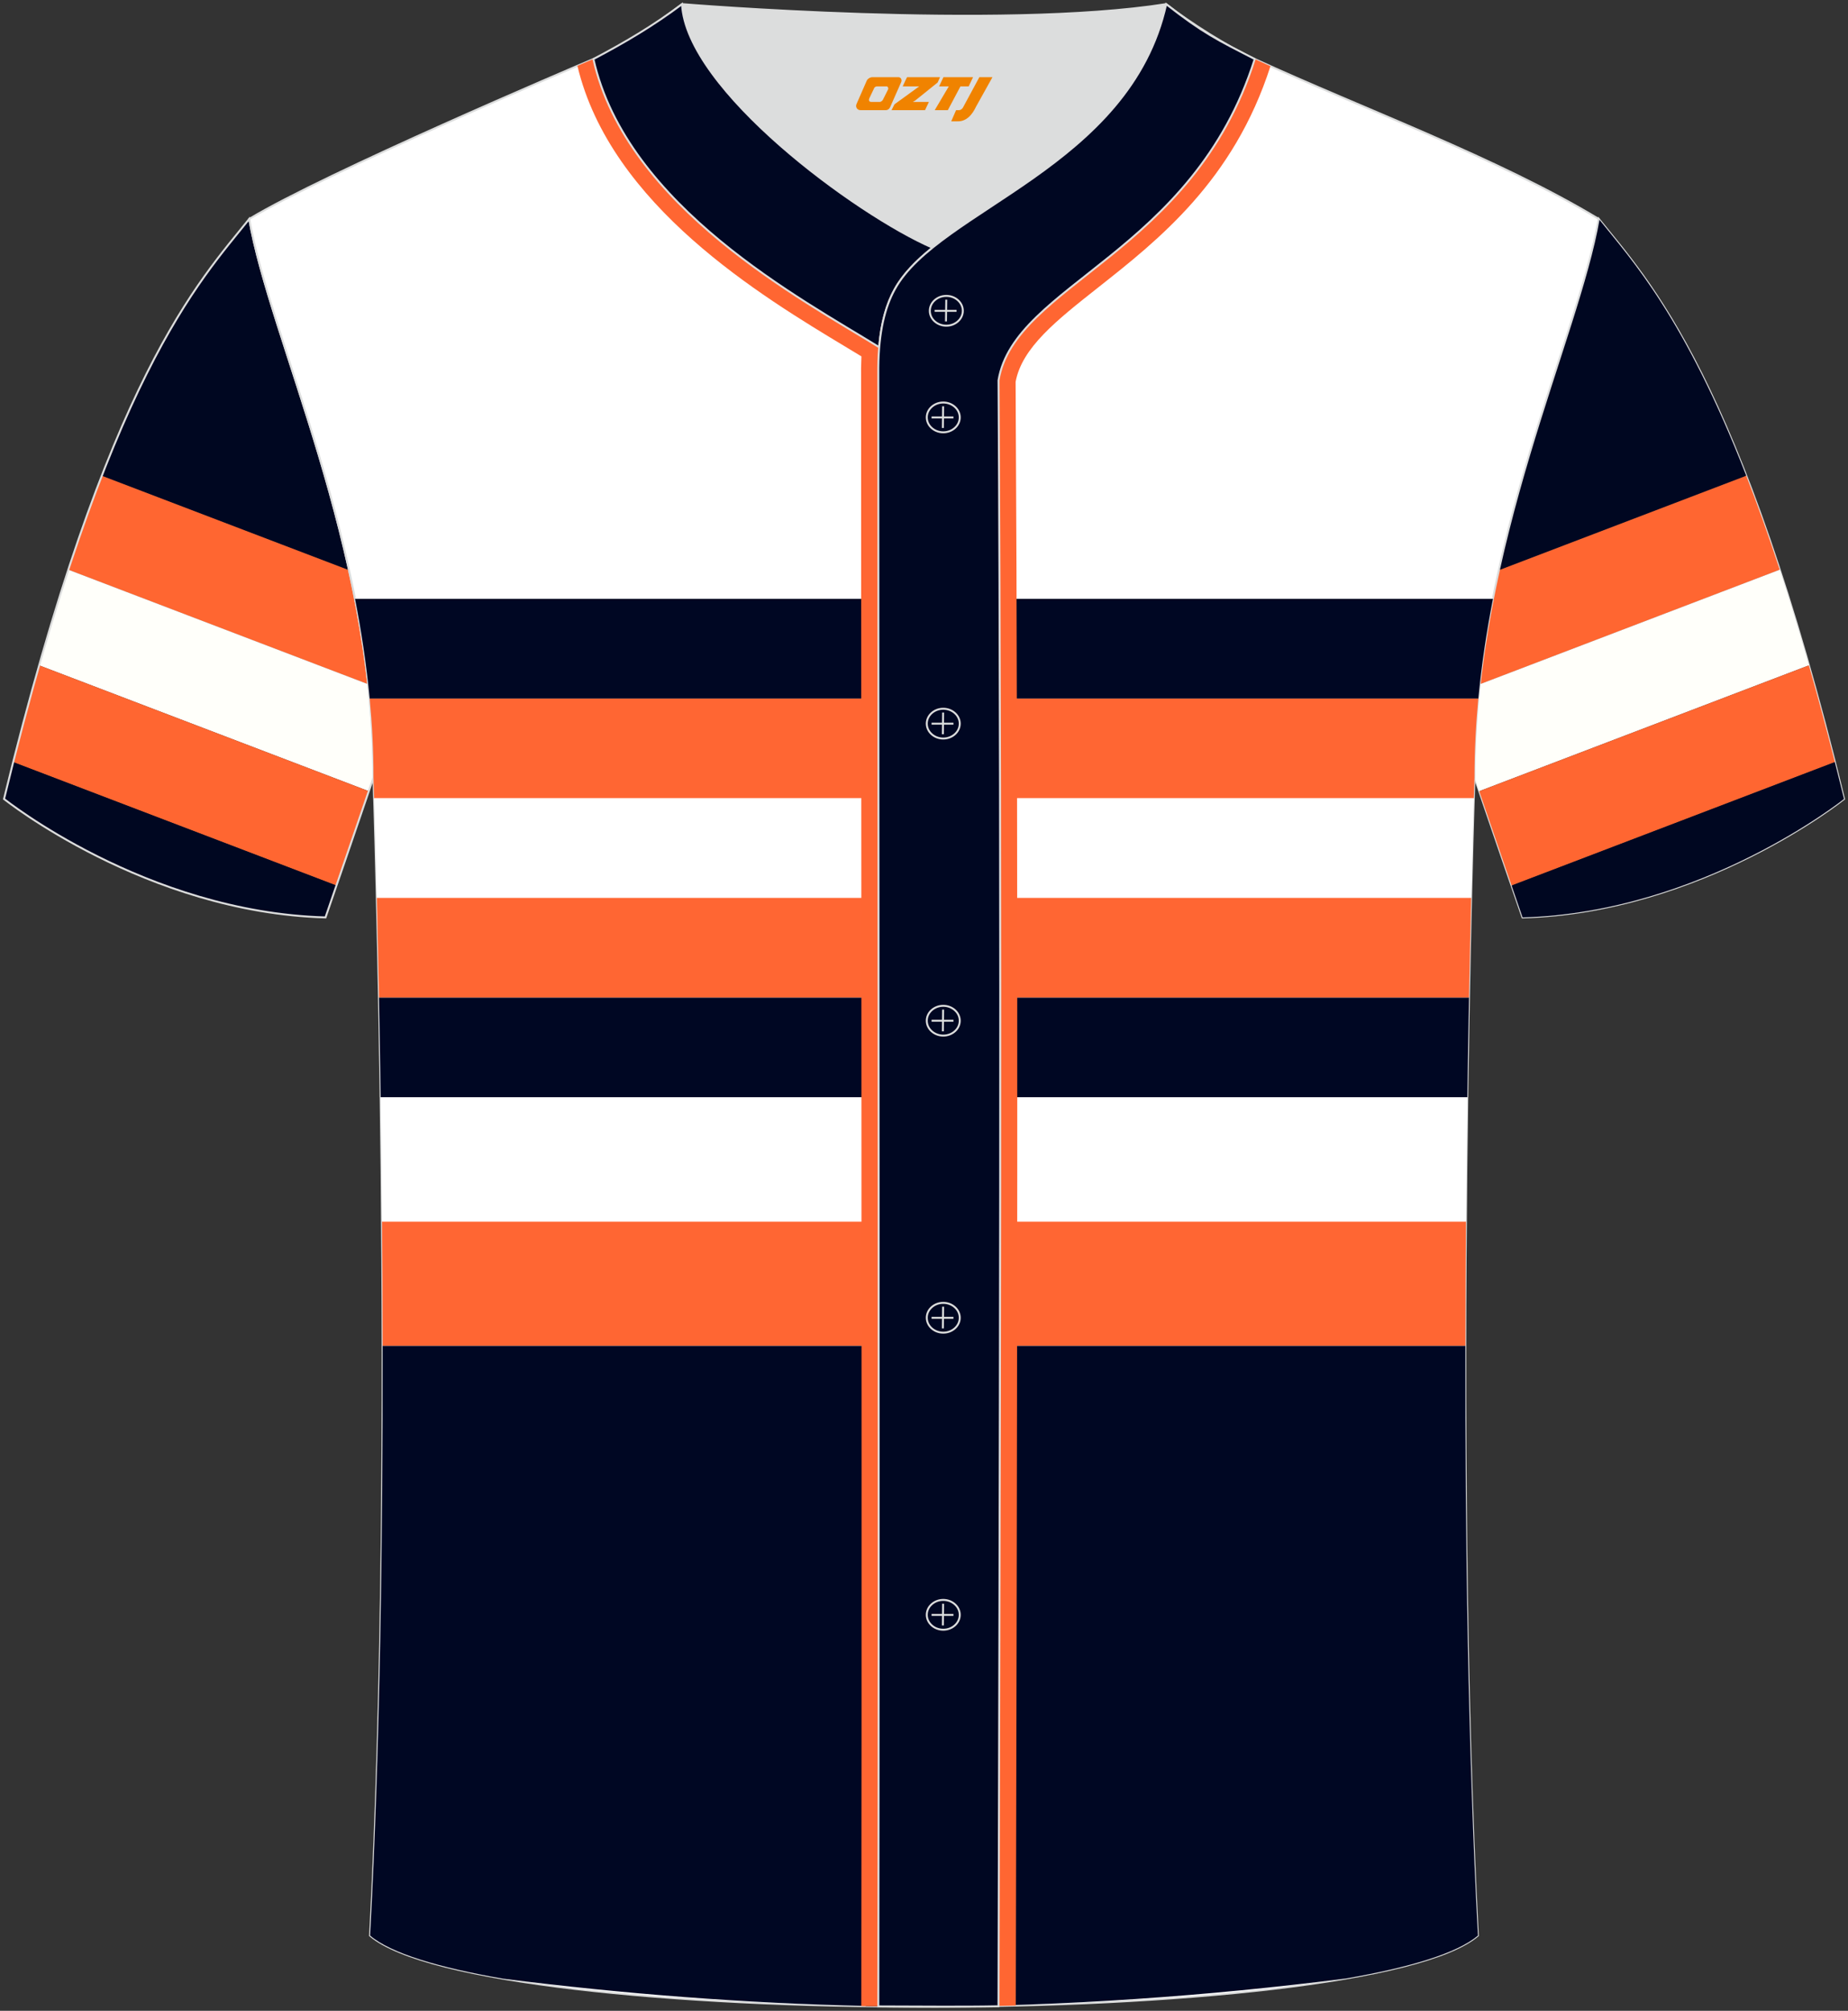 <?xml version="1.0" encoding="utf-8"?>
<!-- Generator: Adobe Illustrator 24.0.0, SVG Export Plug-In . SVG Version: 6.00 Build 0)  -->
<svg xmlns="http://www.w3.org/2000/svg" xmlns:xlink="http://www.w3.org/1999/xlink" version="1.1" id="图层_1" x="0px" y="0px" width="380.86px" height="414.34px" viewBox="0 0 380.86 414.34" enable-background="new 0 0 380.86 414.34" xml:space="preserve">
<rect x="0" y="0" width="380.86" height="414.34" fill="#333333" stroke="none"/>
<g>
	<path fill-rule="evenodd" clip-rule="evenodd" fill="none" stroke="#DCDDDD" stroke-width="0.4" stroke-miterlimit="22.926" d="   M329.49,45.11c10.24,12.81,29.37,32.44,50.55,119.52c0,0-29.2,23.38-66.25,24.41c0,0-7.17-20.83-9.9-28.86   C303.89,112.38,325.2,69.89,329.49,45.11z"/>
	<g>
		<path fill-rule="evenodd" clip-rule="evenodd" fill="#000721" d="M308.92,117.49l50.97-19.46c-12.74-32.74-23.55-44.36-30.4-52.92    C326.54,62.18,315.5,87.66,308.92,117.49z"/>
		<path fill-rule="evenodd" clip-rule="evenodd" fill="#FF6631" d="M359.89,98.04l-50.97,19.46c-1.67,7.58-3.05,15.44-3.94,23.51    l61.81-23.6C364.44,110.23,362.14,103.81,359.89,98.04z"/>
		<path fill-rule="evenodd" clip-rule="evenodd" fill="#FFFFFA" d="M366.78,117.39l-61.81,23.6c-0.69,6.28-1.09,12.69-1.09,19.2    l0.97,2.84l67.94-25.93C370.76,129.96,368.76,123.41,366.78,117.39z"/>
		<path fill-rule="evenodd" clip-rule="evenodd" fill="#FF6631" d="M372.8,137.1l-67.94,25.93c1.89,5.52,4.71,13.73,6.67,19.44    l66.62-25.44C376.35,149.92,374.56,143.29,372.8,137.1z"/>
		<path fill-rule="evenodd" clip-rule="evenodd" fill="#000721" d="M378.15,157.03l-66.62,25.44l2.26,6.57    c37.05-1.02,66.25-24.41,66.25-24.41C379.41,162.04,378.78,159.51,378.15,157.03z"/>
	</g>
	<g>
		<path fill-rule="evenodd" clip-rule="evenodd" fill="#000721" d="M71.94,117.49L20.97,98.03c12.74-32.74,23.55-44.36,30.4-52.92    C54.33,62.18,65.36,87.66,71.94,117.49z"/>
		<path fill-rule="evenodd" clip-rule="evenodd" fill="#FF6631" d="M20.97,98.04l50.97,19.46c1.67,7.58,3.05,15.44,3.94,23.51    l-61.81-23.6C16.43,110.23,18.73,103.81,20.97,98.04z"/>
		<path fill-rule="evenodd" clip-rule="evenodd" fill="#FFFFFA" d="M14.08,117.39l61.81,23.6c0.69,6.28,1.09,12.69,1.09,19.2    l-0.97,2.84L8.07,137.1C10.1,129.96,12.11,123.41,14.08,117.39z"/>
		<path fill-rule="evenodd" clip-rule="evenodd" fill="#FF6631" d="M8.07,137.1l67.94,25.93c-1.89,5.52-4.71,13.73-6.67,19.44    L2.71,157.03C4.52,149.92,6.3,143.29,8.07,137.1z"/>
		<path fill-rule="evenodd" clip-rule="evenodd" fill="#000721" d="M2.71,157.03l66.62,25.44l-2.26,6.57    c-37.05-1.02-66.25-24.41-66.25-24.41C1.46,162.04,2.09,159.51,2.71,157.03z"/>
	</g>
	<path fill-rule="evenodd" clip-rule="evenodd" fill="none" stroke="#DCDDDD" stroke-width="0.4" stroke-miterlimit="22.926" d="   M51.37,45.11C41.13,57.93,22,77.56,0.83,164.63c0,0,29.2,23.38,66.25,24.41c0,0,7.17-20.83,9.9-28.86   C76.98,112.38,55.66,69.89,51.37,45.11z"/>
	
		<path fill-rule="evenodd" clip-rule="evenodd" fill="#FFFFFF" stroke="#DCDDDD" stroke-width="0.4" stroke-miterlimit="22.926" d="   M76.27,398.84c5.38-101.42,0.7-238.66,0.7-238.66c0-47.82-21.33-90.3-25.6-115.07c15.77-9.52,66.73-31.17,70.91-32.94   c6.38-2.69,12.75-7.17,18.28-11.32c0,0,65.42,5.41,99.78,0c4.96,3.87,12.53,8.65,18.22,11.3c22.43,10.3,50.25,20.48,70.92,32.96   c-4.29,24.77-25.61,67.26-25.61,115.07c0,0-4.68,137.23,0.7,238.66C281.43,418.36,99.44,418.36,76.27,398.84z"/>
	<g>
		<g>
			<path fill-rule="evenodd" clip-rule="evenodd" fill="#000723" d="M73.17,123.4h234.52c-1.3,6.66-2.35,13.52-3.01,20.54H76.19     C75.52,136.92,74.48,130.06,73.17,123.4z"/>
			<path fill-rule="evenodd" clip-rule="evenodd" fill="#FF6633" d="M76.19,143.95h228.48c-0.5,5.33-0.79,10.75-0.79,16.24     c0,0-0.05,1.51-0.14,4.3H77.11c-0.08-2.79-0.14-4.3-0.14-4.3C76.98,154.69,76.69,149.28,76.19,143.95z"/>
			<path fill-rule="evenodd" clip-rule="evenodd" fill="#FFFFFF" d="M77.11,164.48h226.63c-0.13,4.17-0.33,11.23-0.55,20.54H77.67     C77.44,175.71,77.24,168.65,77.11,164.48z"/>
			<path fill-rule="evenodd" clip-rule="evenodd" fill="#FF6633" d="M77.67,185.02h225.53c-0.14,5.98-0.3,12.89-0.44,20.55H78.11     C77.96,197.91,77.81,191,77.67,185.02z"/>
			<path fill-rule="evenodd" clip-rule="evenodd" fill="#000723" d="M78.11,205.57h224.64c-0.12,6.36-0.24,13.24-0.34,20.54H78.45     C78.35,218.81,78.23,211.93,78.11,205.57z"/>
			<path fill-rule="evenodd" clip-rule="evenodd" fill="#FFFFFF" d="M78.45,226.11h223.96c-0.12,8.08-0.21,16.66-0.29,25.62H78.74     C78.67,242.77,78.57,234.18,78.45,226.11z"/>
			<path fill-rule="evenodd" clip-rule="evenodd" fill="#FF6633" d="M78.74,251.73h223.39c-0.07,8.25-0.11,16.82-0.12,25.6H78.86     C78.85,268.55,78.8,259.98,78.74,251.73z"/>
			<path fill-rule="evenodd" clip-rule="evenodd" fill="#000723" d="M78.86,277.33H302c-0.05,39.35,0.54,83.01,2.59,121.51     c-4.3,3.63-14.08,6.58-27.3,8.85c-28.88,3.68-57.82,5.66-86.83,5.79h-0.01h-0.01c-4,0-7.99-0.03-11.97-0.09v-0.06     c-24.96-0.54-49.88-2.45-74.75-5.61c-13.29-2.28-23.13-5.24-27.44-8.88C78.32,360.34,78.91,316.69,78.86,277.33z"/>
		</g>
		<path fill-rule="evenodd" clip-rule="evenodd" fill="#FF6632" d="M125.76,11.41c5.86,26.16,35.55,44.02,52.43,54.17    c1.71,1.03,3.29,1.98,4.87,2.96c1.17,0.72,1.77,2.01,1.66,3.29l0.01,0c-0.06,0.76-0.11,1.4-0.13,1.88c-0.03,0.71-0.05,1.38-0.06,2    h0.01c0,62.05,0.01,89.04,0.03,115.16c0.04,74.65,0.08,152.3-0.01,222.58c-2.36-0.02-4.71-0.04-7.06-0.08    c0.09-70.26,0.05-147.88,0.01-222.5c-0.03-53.39-0.06-104.23-0.06-115.16h0.01v-0.03c0.01-0.84,0.03-1.59,0.06-2.25l-2.98-1.8    c-17.69-10.64-48.71-29.3-55.55-58.07l3.26-1.39L125.76,11.41L125.76,11.41z M202.3,413.39l0.01-5.92    c0.25-105.42,0.54-227.04-0.05-329.11c0-0.2,0.02-0.39,0.05-0.58l-0.01,0c1.63-9.87,9.76-16.28,19.6-24.04    c11.85-9.34,26.43-20.85,33.31-42.64l3.37,1.06c1.07,0.49,2.15,0.98,3.25,1.48c-7.58,23.56-23.01,35.74-35.56,45.64    c-8.56,6.76-15.65,12.35-16.96,19.4c0.59,102,0.3,223.48,0.05,328.8l-0.01,5.78C207.02,413.31,204.66,413.36,202.3,413.39z"/>
	</g>
	
		<path fill-rule="evenodd" clip-rule="evenodd" fill="#000722" stroke="#DCDDDD" stroke-width="0.4" stroke-miterlimit="22.926" d="   M140.56,0.86c-5.88,4.41-11.76,7.88-18.26,11.31c6.82,30.45,43.15,49.63,58.89,59.37c0.43-5.16,1.57-8.98,3.2-11.92   c1.67-3.06,4.4-5.85,7.78-8.59C176.43,44.19,141.45,18.46,140.56,0.86z"/>
	
		<path fill-rule="evenodd" clip-rule="evenodd" fill="#000722" stroke="#DCDDDD" stroke-width="0.4" stroke-miterlimit="22.926" d="   M258.59,12.17c-7.73-3.98-10.62-5.35-18.25-11.31c-7.49,33.66-46.97,42.31-55.94,58.76c-2.05,3.69-3.31,8.75-3.39,16.1   c0,112.61,0.19,225.1,0,337.71c8.35,0,16.42,0.13,24.77-0.03c0.26-111.61,0.66-223.45,0.01-335.04   C209.07,58.57,245.94,52.23,258.59,12.17z"/>
	
	<path fill-rule="evenodd" clip-rule="evenodd" fill="#DCDDDD" d="M192.19,51.03c14.78-11.95,42.05-22.78,48.15-50.17   c-34.36,5.41-99.78,0-99.78,0C141.45,18.46,176.43,44.19,192.19,51.03z"/>
	<g>
		<g>
			<path fill-rule="evenodd" clip-rule="evenodd" fill="none" stroke="#DCDDDD" stroke-width="0.4" stroke-miterlimit="22.926" d="     M195.03,67.11c1.87,0,3.4-1.38,3.4-3.07c0-1.7-1.54-3.07-3.4-3.07c-1.87,0-3.4,1.38-3.4,3.07     C191.62,65.74,193.16,67.11,195.03,67.11z"/>
			
				<line fill-rule="evenodd" clip-rule="evenodd" fill="none" stroke="#DCDDDD" stroke-width="0.4" stroke-miterlimit="22.926" x1="195.02" y1="61.75" x2="194.96" y2="66.23"/>
			
				<line fill-rule="evenodd" clip-rule="evenodd" fill="none" stroke="#DCDDDD" stroke-width="0.4" stroke-miterlimit="22.926" x1="192.62" y1="64.05" x2="197.14" y2="64.05"/>
		</g>
		<g>
			<path fill-rule="evenodd" clip-rule="evenodd" fill="none" stroke="#DCDDDD" stroke-width="0.4" stroke-miterlimit="22.926" d="     M194.4,89.08c1.87,0,3.4-1.38,3.4-3.07c0-1.69-1.54-3.07-3.4-3.07c-1.87,0-3.4,1.38-3.4,3.07C191,87.7,192.53,89.08,194.4,89.08z     "/>
			
				<line fill-rule="evenodd" clip-rule="evenodd" fill="none" stroke="#DCDDDD" stroke-width="0.4" stroke-miterlimit="22.926" x1="194.37" y1="83.72" x2="194.32" y2="88.19"/>
			
				<line fill-rule="evenodd" clip-rule="evenodd" fill="none" stroke="#DCDDDD" stroke-width="0.4" stroke-miterlimit="22.926" x1="191.99" y1="86.02" x2="196.5" y2="86.02"/>
		</g>
		<g>
			<path fill-rule="evenodd" clip-rule="evenodd" fill="none" stroke="#DCDDDD" stroke-width="0.4" stroke-miterlimit="22.926" d="     M194.4,152.18c1.87,0,3.4-1.38,3.4-3.07c0-1.69-1.54-3.07-3.4-3.07c-1.87,0-3.4,1.38-3.4,3.07     C191,150.8,192.53,152.18,194.4,152.18z"/>
			
				<line fill-rule="evenodd" clip-rule="evenodd" fill="none" stroke="#DCDDDD" stroke-width="0.4" stroke-miterlimit="22.926" x1="194.37" y1="146.82" x2="194.32" y2="151.3"/>
			
				<line fill-rule="evenodd" clip-rule="evenodd" fill="none" stroke="#DCDDDD" stroke-width="0.4" stroke-miterlimit="22.926" x1="191.99" y1="149.12" x2="196.5" y2="149.12"/>
		</g>
		<g>
			<path fill-rule="evenodd" clip-rule="evenodd" fill="none" stroke="#DCDDDD" stroke-width="0.4" stroke-miterlimit="22.926" d="     M194.4,213.39c1.87,0,3.4-1.37,3.4-3.07c0-1.69-1.54-3.07-3.4-3.07c-1.87,0-3.4,1.38-3.4,3.07     C191,212.01,192.53,213.39,194.4,213.39z"/>
			
				<line fill-rule="evenodd" clip-rule="evenodd" fill="none" stroke="#DCDDDD" stroke-width="0.4" stroke-miterlimit="22.926" x1="194.37" y1="208.03" x2="194.32" y2="212.51"/>
			
				<line fill-rule="evenodd" clip-rule="evenodd" fill="none" stroke="#DCDDDD" stroke-width="0.4" stroke-miterlimit="22.926" x1="191.99" y1="210.33" x2="196.5" y2="210.33"/>
		</g>
		<g>
			<path fill-rule="evenodd" clip-rule="evenodd" fill="none" stroke="#DCDDDD" stroke-width="0.4" stroke-miterlimit="22.926" d="     M194.4,274.6c1.87,0,3.4-1.38,3.4-3.07c0-1.69-1.54-3.07-3.4-3.07c-1.87,0-3.4,1.37-3.4,3.07     C191,273.22,192.53,274.6,194.4,274.6z"/>
			
				<line fill-rule="evenodd" clip-rule="evenodd" fill="none" stroke="#DCDDDD" stroke-width="0.4" stroke-miterlimit="22.926" x1="194.37" y1="269.25" x2="194.32" y2="273.72"/>
			
				<line fill-rule="evenodd" clip-rule="evenodd" fill="none" stroke="#DCDDDD" stroke-width="0.4" stroke-miterlimit="22.926" x1="191.99" y1="271.54" x2="196.5" y2="271.54"/>
		</g>
		<g>
			<path fill-rule="evenodd" clip-rule="evenodd" fill="none" stroke="#DCDDDD" stroke-width="0.4" stroke-miterlimit="22.926" d="     M194.4,335.81c1.87,0,3.4-1.37,3.4-3.07c0-1.69-1.54-3.07-3.4-3.07c-1.87,0-3.4,1.38-3.4,3.07     C191,334.43,192.53,335.81,194.4,335.81z"/>
			
				<line fill-rule="evenodd" clip-rule="evenodd" fill="none" stroke="#DCDDDD" stroke-width="0.4" stroke-miterlimit="22.926" x1="194.37" y1="330.46" x2="194.32" y2="334.93"/>
			
				<line fill-rule="evenodd" clip-rule="evenodd" fill="none" stroke="#DCDDDD" stroke-width="0.4" stroke-miterlimit="22.926" x1="191.99" y1="332.76" x2="196.5" y2="332.76"/>
		</g>
	</g>
	
</g>
<g>
	<path fill="#F08300" d="M201.84,15.9l-3.4,6.3c-0.2,0.3-0.5,0.5-0.8,0.5h-0.6l-1,2.3h1.2c2,0.1,3.2-1.5,3.9-3L204.54,15.9h-2.5L201.84,15.9z"/>
	<polygon fill="#F08300" points="194.64,15.9 ,200.54,15.9 ,199.64,17.8 ,197.94,17.8 ,195.34,22.7 ,192.64,22.7 ,195.54,17.8 ,193.54,17.8 ,194.44,15.9"/>
	<polygon fill="#F08300" points="188.64,21 ,188.14,21 ,188.64,20.7 ,193.24,17 ,193.74,15.9 ,186.94,15.9 ,186.64,16.5 ,186.04,17.8 ,188.84,17.8 ,189.44,17.8 ,184.34,21.5    ,183.74,22.7 ,190.34,22.7 ,190.64,22.7 ,191.44,21"/>
	<path fill="#F08300" d="M185.14,15.9H179.84C179.34,15.9,178.84,16.2,178.64,16.6L176.54,21.4C176.24,22,176.64,22.7,177.34,22.7h5.2c0.4,0,0.7-0.2,0.9-0.6L185.74,16.9C185.94,16.4,185.64,15.9,185.14,15.9z M183.04,18.4L181.94,20.6C181.74,20.9,181.44,21,181.34,21l-1.8,0C179.34,21,178.94,20.9,179.14,20.3l1-2.1c0.1-0.3,0.4-0.4,0.7-0.4h1.9   C182.94,17.8,183.14,18.1,183.04,18.4z"/>
</g>
</svg>